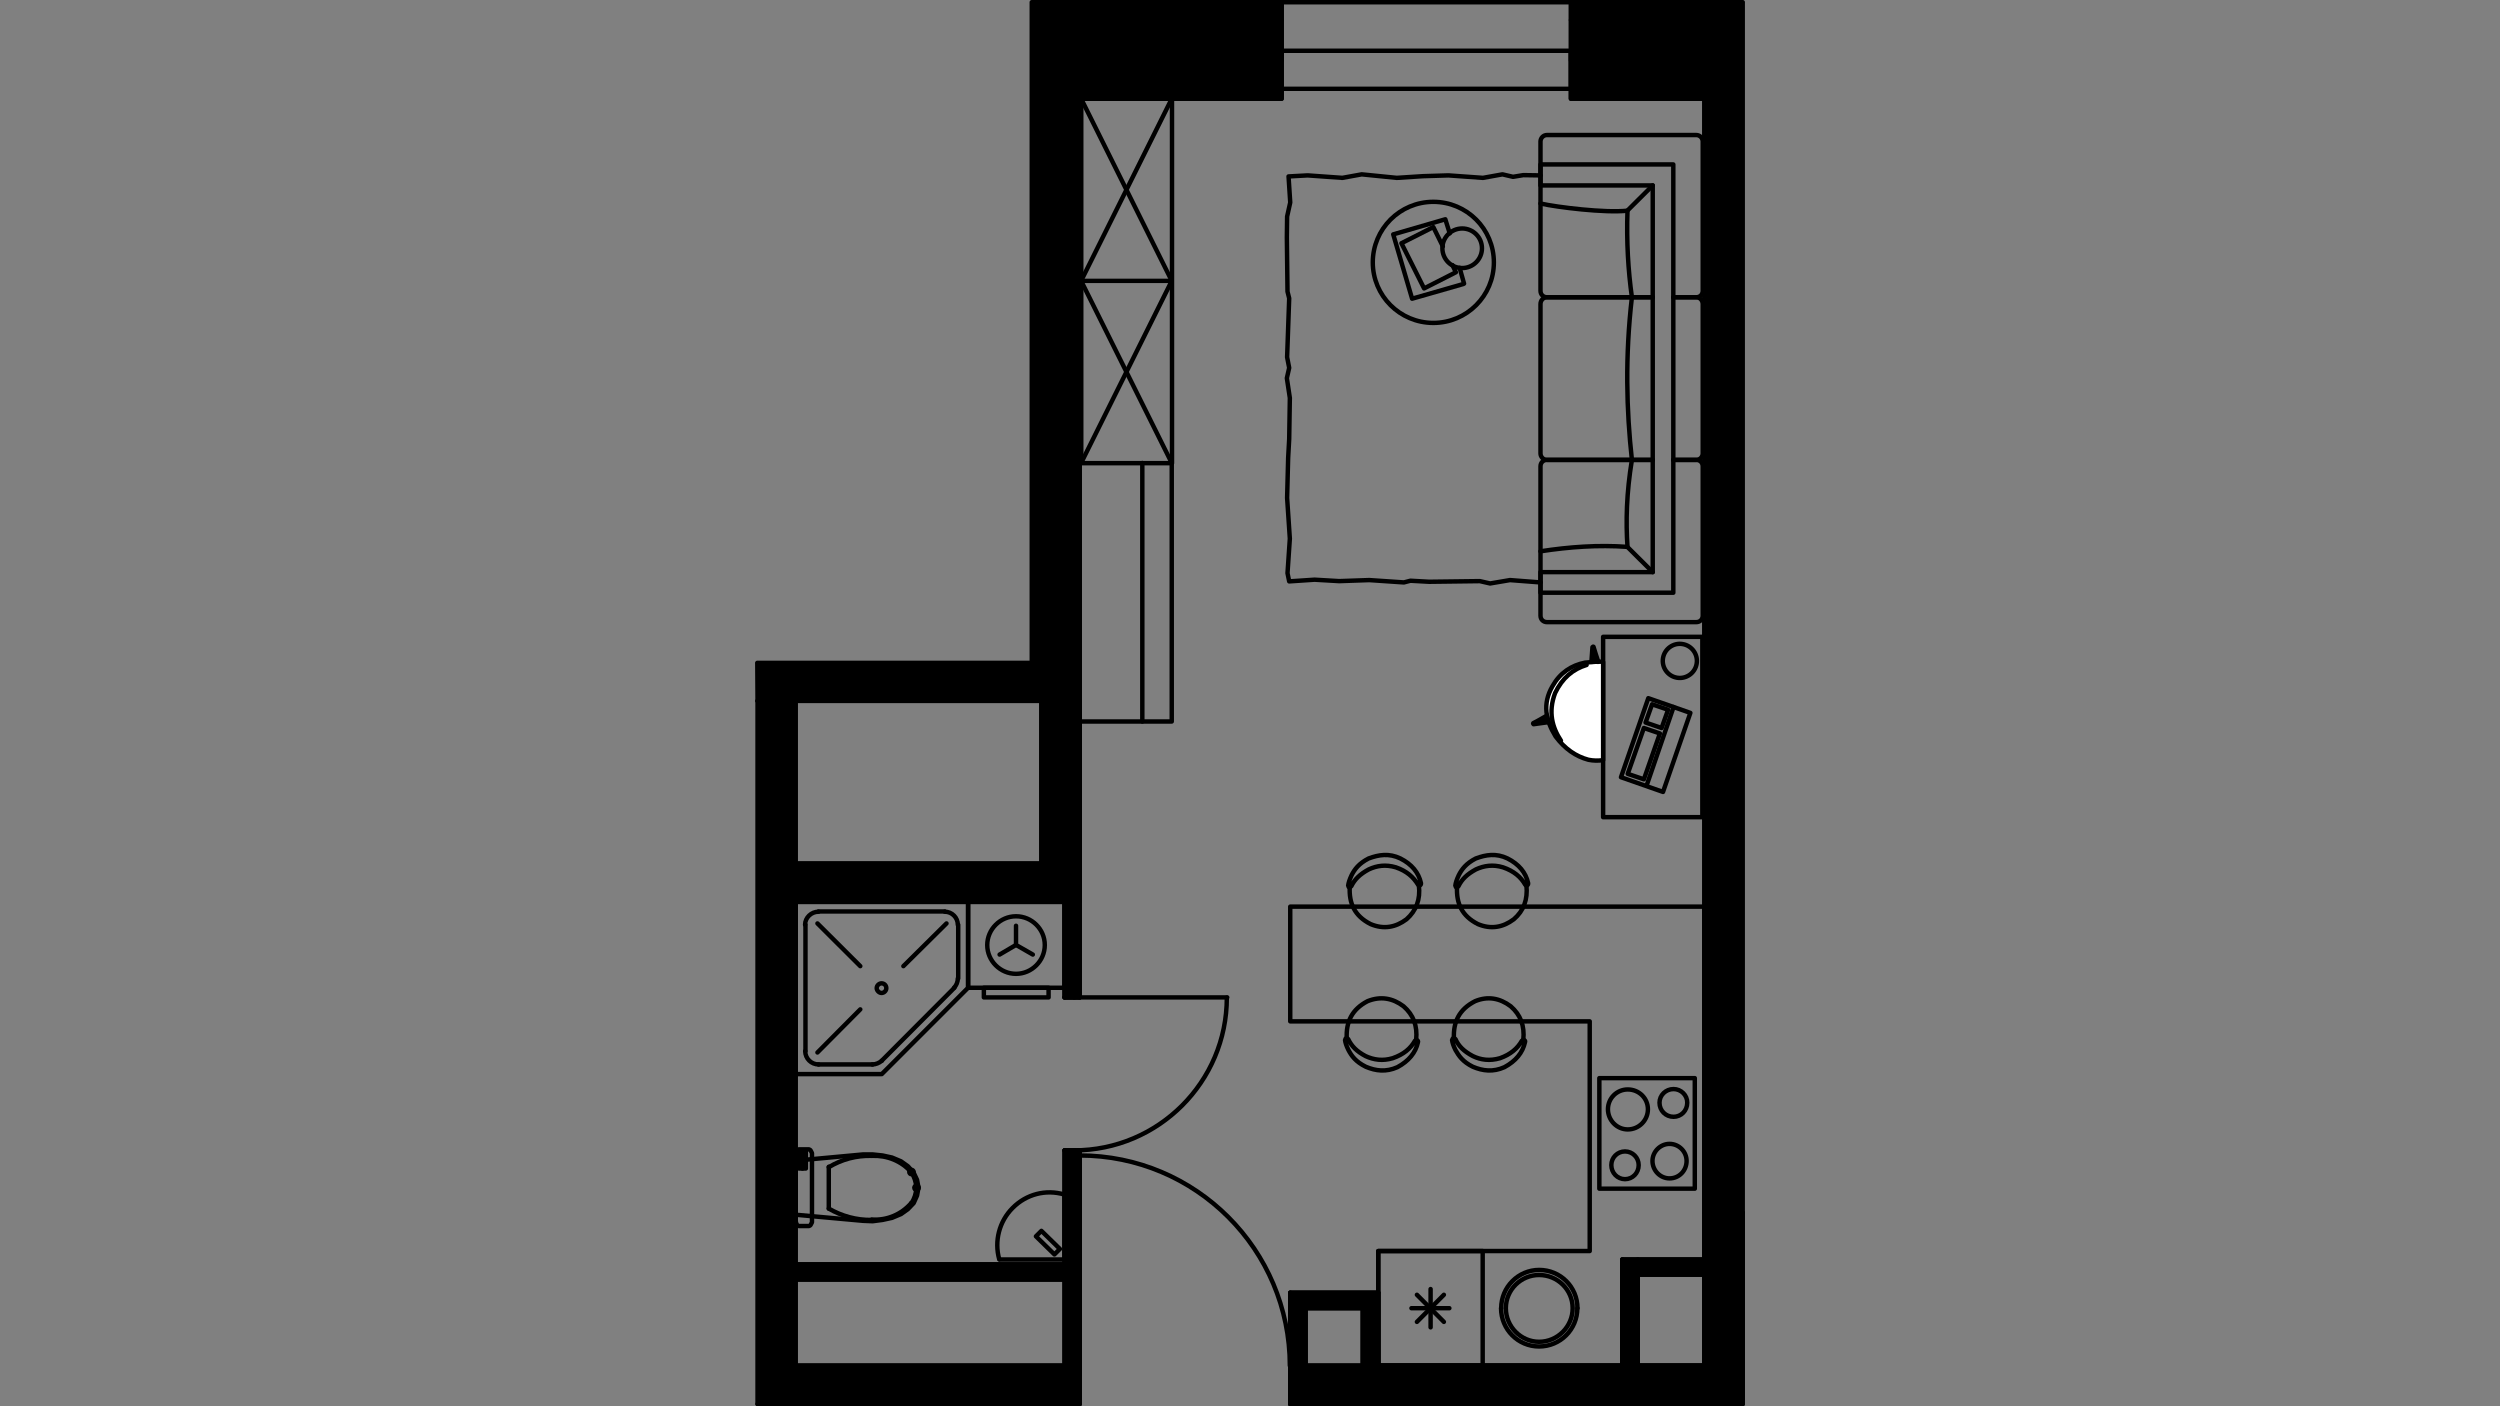 <?xml version="1.0" encoding="utf-8"?>
<!-- Generator: Adobe Illustrator 22.0.1, SVG Export Plug-In . SVG Version: 6.00 Build 0)  -->
<svg version="1.1" id="Слой_1" xmlns="http://www.w3.org/2000/svg" xmlns:xlink="http://www.w3.org/1999/xlink" x="0px" y="0px"
	 viewBox="0 0 1920 1080" style="enable-background:new 0 0 1920 1080;" xml:space="preserve">
<rect x="0" y="0" width="1920" height="1080" fill="#808080" stroke="none"/>
<style type="text/css">
	.st0{fill:none;stroke:#000000;stroke-width:3.412;stroke-linecap:round;stroke-linejoin:round;stroke-miterlimit:22.926;}
	.st1{fill:none;stroke:#000000;stroke-width:3.415;stroke-linejoin:round;stroke-miterlimit:22.926;}
	.st2{fill:none;stroke:#000000;stroke-width:2.4;stroke-linecap:round;stroke-linejoin:round;stroke-miterlimit:22.926;}
	.st3{fill:none;stroke:#000000;stroke-width:3.415;stroke-linecap:round;stroke-linejoin:round;stroke-miterlimit:22.926;}
	.st4{fill:#FFFFFF;}
	.st5{fill:none;}
</style>
<g>
	<polygon class="st0" points="1058.5,1048.8 1309,1048.8 1309,696.3 990.9,696.3 990.9,784.4 1220.9,784.4 1220.9,960.8 
		1058.5,960.8 	"/>
	<rect x="1058.5" y="960.8" class="st0" width="80.2" height="88.1"/>
	<rect x="1228.3" y="828" class="st0" width="73.3" height="84.9"/>
	<path class="st0" d="M1152.8,1004.7c0,16.3,13.1,29.4,29.2,29.4c16.3,0,29.4-13.1,29.4-29.4"/>
	<path class="st0" d="M1211.5,1004.7c0-16.3-13.1-29.4-29.4-29.4c-16,0-29.2,13.1-29.2,29.4"/>
	<line class="st0" x1="1113.1" y1="1004.7" x2="1084" y2="1004.7"/>
	<line class="st0" x1="1108.9" y1="994.4" x2="1088.2" y2="1015.2"/>
	<line class="st0" x1="1098.7" y1="990" x2="1098.7" y2="1019.4"/>
	<line class="st0" x1="1088.2" y1="994.4" x2="1108.9" y2="1015.2"/>
	<path class="st0" d="M1285.3,836.4c-6,0-10.8,4.7-10.8,10.5c0,6,4.7,10.8,10.8,10.8c5.8,0,10.5-4.7,10.5-10.8
		C1295.9,841.2,1291.1,836.4,1285.3,836.4"/>
	<path class="st0" d="M1250.1,836.7c-8.4,0-15.2,6.8-15.2,15.2s6.8,15.5,15.2,15.5c8.7,0,15.5-7.1,15.5-15.5
		S1258.8,836.7,1250.1,836.7"/>
	<path class="st0" d="M1282.2,878.5c-7.1,0-13.1,6-13.1,13.1c0,7.4,6,13.4,13.1,13.4c7.4,0,13.1-6,13.1-13.4
		C1295.3,884.5,1289.5,878.5,1282.2,878.5"/>
	<path class="st0" d="M1248,884.3c-5.8,0-10.5,4.7-10.5,10.5c0,6,4.7,10.8,10.5,10.8s10.5-4.7,10.5-10.8
		C1258.5,889,1253.8,884.3,1248,884.3"/>
	<path class="st0" d="M1182,979.2c-13.9,0-25.5,11.3-25.5,25.5s11.6,25.8,25.5,25.8c14.2,0,25.8-11.6,25.8-25.8
		S1196.2,979.2,1182,979.2"/>
	<polygon class="st0" points="677.8,936.9 685.1,935.3 692,932.4 697.2,928.7 701.7,924 704.3,918.2 705.4,912.1 704.3,906.1 
		701.7,900.6 697.2,895.6 692,891.9 685.1,889 677.8,887.4 670.2,886.6 662.8,886.6 611,891.4 611,932.9 662.8,937.6 670.2,937.9 	
		"/>
	<path d="M699.9,900h-1.6c0,1.1,0.8,1.8,1.6,1.8c1.1,0,1.8-0.8,1.8-1.8c0-0.8-0.8-1.6-1.8-1.6c-0.8,0-1.6,0.8-1.6,1.6H699.9z"/>
	<path class="st1" d="M699.9,900h-1.6c0,1.1,0.8,1.8,1.6,1.8c1.1,0,1.8-0.8,1.8-1.8c0-0.8-0.8-1.6-1.8-1.6c-0.8,0-1.6,0.8-1.6,1.6
		H699.9z"/>
	<path d="M669.6,887.7L669.6,887.7z"/>
	<path class="st1" d="M669.6,887.7L669.6,887.7z"/>
	<path d="M636.5,896.1L636.5,896.1z"/>
	<path class="st1" d="M636.5,896.1L636.5,896.1z"/>
	<polyline class="st0" points="636.5,896.1 636.5,912.1 636.5,928.2 	"/>
	<path d="M669.6,936.9L669.6,936.9z"/>
	<path class="st1" d="M669.6,936.9L669.6,936.9z"/>
	<path d="M699.9,924L699.9,924c0,0.3,0,0.3,0,0.3S699.9,924.2,699.9,924L699.9,924z"/>
	<path class="st1" d="M699.9,924L699.9,924c0,0.3,0,0.3,0,0.3S699.9,924.2,699.9,924L699.9,924z"/>
	<path d="M703.8,912.1h-1.6c0,1.1,0.8,1.8,1.6,1.8c1.1,0,1.8-0.8,1.8-1.8c0-0.8-0.8-1.6-1.8-1.6c-0.8,0-1.6,0.8-1.6,1.6H703.8z"/>
	<path class="st1" d="M703.8,912.1h-1.6c0,1.1,0.8,1.8,1.6,1.8c1.1,0,1.8-0.8,1.8-1.8c0-0.8-0.8-1.6-1.8-1.6c-0.8,0-1.6,0.8-1.6,1.6
		H703.8z"/>
	<path class="st0" d="M703.8,912.1c-0.3-4.2-1.6-8.4-3.9-11.8"/>
	<path class="st0" d="M699.9,900.3c-7.6-8.7-18.7-13.1-30.2-12.6"/>
	<path class="st0" d="M669.4,887.7c-11.6-0.3-22.9,2.6-32.9,8.7"/>
	<path class="st0" d="M636.5,928.2c10,5.8,21.3,8.9,32.9,8.7"/>
	<path class="st0" d="M669.6,936.6c11.6,0.8,22.6-3.9,30.2-12.6"/>
	<path class="st0" d="M699.9,924.2c2.4-3.7,3.7-7.6,3.9-12.1"/>
	<polygon class="st0" points="623.6,887.2 623.6,885.6 622.8,884 622.3,883.2 621.3,882.7 613.4,882.7 612.6,883.2 611.8,884 
		611.3,885.6 611,887.2 611,937.1 611.3,938.7 611.8,940.3 612.6,941.1 613.4,941.6 621.3,941.6 622.3,941.1 622.8,940.3 
		623.6,938.7 623.6,937.1 	"/>
	<rect x="613.6" y="884.3" class="st0" width="5.3" height="13.1"/>
	<line class="st0" x1="616.3" y1="897.4" x2="616.3" y2="884.3"/>
	<rect x="743.5" y="692.6" class="st0" width="74.1" height="66"/>
	<rect x="755.6" y="758.6" class="st0" width="49.7" height="7.4"/>
	<polyline class="st0" points="793.2,733.1 780.3,725.7 780.3,711 	"/>
	<line class="st0" x1="780.3" y1="725.7" x2="767.7" y2="733.1"/>
	<path class="st0" d="M780.3,703.7c-12.1,0-22.1,10-22.1,22.1s10,22.1,22.1,22.1s22.1-10,22.1-22.1
		C802.4,713.6,792.4,703.7,780.3,703.7"/>
	<polygon class="st0" points="611,824.9 677.2,824.9 743.5,758.6 743.5,692.6 611,692.6 	"/>
	<line class="st0" x1="618.6" y1="807.2" x2="618.6" y2="710.2"/>
	<line class="st0" x1="628.6" y1="700" x2="725.6" y2="700"/>
	<line class="st0" x1="735.9" y1="710.2" x2="735.9" y2="751.5"/>
	<line class="st0" x1="733" y1="758.6" x2="677.2" y2="814.6"/>
	<line class="st0" x1="670.2" y1="817.5" x2="628.6" y2="817.5"/>
	<line class="st0" x1="693.8" y1="742" x2="726.9" y2="709.2"/>
	<line class="st0" x1="660.7" y1="742" x2="627.8" y2="709.2"/>
	<line class="st0" x1="660.7" y1="775.2" x2="627.8" y2="808.3"/>
	<path class="st0" d="M628.6,700.2c-5.5,0-10.3,4.5-10.3,10"/>
	<path class="st0" d="M735.6,710.2c0-5.5-4.5-10-10-10"/>
	<path class="st0" d="M732.7,758.6c1.8-1.8,2.9-4.5,2.9-7.1"/>
	<path class="st0" d="M669.9,817.5c2.6,0,5.3-1.1,7.4-2.9"/>
	<path class="st0" d="M618.4,807.2c0,5.8,4.7,10.3,10.3,10.3"/>
	<path class="st0" d="M677,755.2c-1.8,0-3.7,1.6-3.7,3.7c0,1.8,1.8,3.7,3.7,3.7c2.1,0,3.7-1.8,3.7-3.7
		C680.7,756.8,679.1,755.2,677,755.2"/>
	<polyline class="st0" points="817.6,917.4 817.6,967.3 767.7,967.3 	"/>
	<path class="st0" d="M817.4,917.4c-14.2-4.2-29.2-0.3-39.7,10.3c-10.3,10.3-14.2,25.5-10.3,39.4"/>
	<polygon class="st0" points="799.8,945.3 814,959.2 809.8,963.4 795.6,949.5 	"/>
	<polyline class="st0" points="829.2,75.8 984.3,75.8 984.3,68.2 	"/>
	<line class="st0" x1="984.3" y1="1.7" x2="866.8" y2="1.7"/>
	<path class="st0" d="M984.3,39V15.4V39z"/>
	<path class="st0" d="M1206.5,39V15.4V39z"/>
	<path class="st0" d="M984.3,15.4V1.7V15.4z"/>
	<path class="st0" d="M1206.5,15.4V1.7V15.4z"/>
	<polyline class="st0" points="984.3,39 984.3,46.4 984.3,68.2 	"/>
	<polyline class="st0" points="1206.5,39 1206.5,46.4 1206.5,68.2 	"/>
	<line class="st0" x1="970.4" y1="39" x2="984.3" y2="39"/>
	<line class="st0" x1="970.4" y1="15.4" x2="970.4" y2="39"/>
	<line class="st0" x1="1220.1" y1="39" x2="1206.5" y2="39"/>
	<line class="st0" x1="1220.1" y1="15.4" x2="1220.1" y2="39"/>
	<line class="st2" x1="1338.4" y1="1.7" x2="1206.5" y2="1.7"/>
	<line class="st0" x1="1206.5" y1="1.7" x2="984.3" y2="1.7"/>
	<line class="st0" x1="1206.5" y1="68.2" x2="984.3" y2="68.2"/>
	<polyline class="st0" points="1206.5,39 1095.3,39 984.3,39 	"/>
	<line class="st0" x1="1206.5" y1="39" x2="1206.5" y2="46.4"/>
	<line class="st0" x1="984.3" y1="39" x2="984.3" y2="46.4"/>
	<line class="st2" x1="792.4" y1="509.1" x2="581.6" y2="509.1"/>
	<line class="st2" x1="581.8" y1="538.3" x2="829.2" y2="538.3"/>
	<line class="st0" x1="829.2" y1="538.3" x2="829.2" y2="75.8"/>
	<polyline class="st0" points="829.2,1048.8 829.2,1055.9 829.2,1078.3 	"/>
	<polyline class="st0" points="990.9,1048.8 990.9,1055.9 990.9,1078.3 	"/>
	<line class="st0" x1="581.8" y1="1078.3" x2="829.2" y2="1078.3"/>
	<polyline class="st0" points="990.9,1078.3 1309,1078.3 1309,1048.8 990.9,1048.8 	"/>
	<line class="st0" x1="829.2" y1="1048.8" x2="611" y2="1048.8"/>
	<path class="st0" d="M990.6,1048.8c0-89.1-72.3-161.4-161.4-161.4"/>
	<line class="st0" x1="829.2" y1="1048.8" x2="829.2" y2="887.2"/>
	<line class="st0" x1="990.9" y1="1048.8" x2="990.9" y2="1055.9"/>
	<line class="st0" x1="829.2" y1="1048.8" x2="829.2" y2="1055.9"/>
	<line class="st0" x1="1309" y1="1066.5" x2="1309" y2="1078.3"/>
	<line class="st3" x1="1309" y1="75.8" x2="1309" y2="931.3"/>
	<path class="st3" d="M1220.1,39h-13.7v36.8 M1206.5,75.8H1309"/>
	<line class="st0" x1="611" y1="1048.8" x2="611" y2="692.6"/>
	<polyline class="st0" points="611,663.2 611,538.3 581.8,538.3 	"/>
	<rect x="1309" y="931.3" class="st0" width="29.4" height="147"/>
	<polyline class="st0" points="817.6,766 825,766 829.2,766 	"/>
	<polyline class="st0" points="817.6,883.5 825,883.5 829.2,883.5 	"/>
	<line class="st0" x1="817.6" y1="538.3" x2="817.6" y2="766"/>
	<line class="st0" x1="817.6" y1="883.5" x2="817.6" y2="971"/>
	<polyline class="st0" points="817.6,982.6 817.6,1048.8 829.2,1048.8 829.2,883.5 	"/>
	<polyline class="st0" points="829.2,766 829.2,538.3 817.6,538.3 	"/>
	<path class="st0" d="M824.7,883.5c64.9,0,117.5-52.6,117.5-117.3"/>
	<line class="st0" x1="825" y1="766" x2="942.5" y2="766"/>
	<line class="st0" x1="817.6" y1="883.5" x2="825" y2="883.5"/>
	<line class="st0" x1="817.6" y1="766" x2="825" y2="766"/>
	<line class="st0" x1="611" y1="982.6" x2="817.6" y2="982.6"/>
	<polyline class="st0" points="817.6,971 611,971 611,982.6 	"/>
	<line class="st0" x1="611" y1="692.6" x2="829.2" y2="692.6"/>
	<line class="st0" x1="799.8" y1="663.2" x2="611" y2="663.2"/>
	<polyline class="st0" points="829.2,692.6 829.2,538.3 799.8,538.3 799.8,663.2 	"/>
	<line class="st0" x1="1002.7" y1="1048.8" x2="1002.7" y2="1004.7"/>
	<polyline class="st0" points="990.9,992.8 990.9,1048.8 1002.7,1048.8 	"/>
	<line class="st0" x1="1058.5" y1="1048.8" x2="1058.5" y2="992.8"/>
	<polyline class="st0" points="1002.7,1004.7 1046.6,1004.7 1046.6,1048.8 1058.5,1048.8 	"/>
	<line class="st0" x1="1058.5" y1="992.8" x2="990.9" y2="992.8"/>
	<line class="st0" x1="1257.7" y1="1048.8" x2="1257.7" y2="978.9"/>
	<polyline class="st0" points="1245.9,967.3 1245.9,1048.8 1257.7,1048.8 	"/>
	<polyline class="st0" points="1257.7,978.9 1309,978.9 1309,967.3 1245.9,967.3 	"/>
	<polygon points="829.2,75.8 984.3,75.8 984.3,68.2 984.3,46.4 984.3,39 984.3,15.4 984.3,1.7 792.4,1.7 792.4,509.1 581.6,509.1 
		581.8,538.3 611,538.3 799.8,538.3 817.6,538.3 829.2,538.3 	"/>
	<polygon class="st3" points="829.2,75.8 984.3,75.8 984.3,68.2 984.3,46.4 984.3,39 984.3,15.4 984.3,1.7 792.4,1.7 792.4,509.1 
		581.6,509.1 581.8,538.3 611,538.3 799.8,538.3 817.6,538.3 829.2,538.3 	"/>
	<polygon points="1206.5,39 1206.5,68.2 1206.5,75.8 1309,75.8 1309,696.3 1309,931.3 1338.4,931.3 1338.4,757.8 1338.4,746.2 
		1338.4,1.7 1206.5,1.7 1206.5,15.4 	"/>
	<polygon class="st3" points="1206.5,39 1206.5,68.2 1206.5,75.8 1309,75.8 1309,696.3 1309,931.3 1338.4,931.3 1338.4,757.8 
		1338.4,746.2 1338.4,1.7 1206.5,1.7 1206.5,15.4 	"/>
	<polygon points="581.8,1078.3 829.2,1078.3 829.2,1055.9 829.2,1048.8 817.6,1048.8 611,1048.8 611,982.6 611,971 611,937.1 
		611,932.9 611,891.4 611,887.2 611,824.9 611,692.6 743.5,692.6 817.6,692.6 817.6,538.3 799.8,538.3 799.8,663.2 611,663.2 
		611,538.3 581.8,538.3 581.8,1022.3 	"/>
	<polygon class="st3" points="581.8,1078.3 829.2,1078.3 829.2,1055.9 829.2,1048.8 817.6,1048.8 611,1048.8 611,982.6 611,971 
		611,937.1 611,932.9 611,891.4 611,887.2 611,824.9 611,692.6 743.5,692.6 817.6,692.6 817.6,538.3 799.8,538.3 799.8,663.2 
		611,663.2 611,538.3 581.8,538.3 581.8,1022.3 	"/>
	<rect x="817.6" y="538.3" width="11.6" height="154.3"/>
	<rect x="817.6" y="538.3" class="st3" width="11.6" height="154.3"/>
	<polygon points="829.2,692.6 817.6,692.6 817.6,758.6 817.6,766 825,766 829.2,766 	"/>
	<polygon class="st3" points="829.2,692.6 817.6,692.6 817.6,758.6 817.6,766 825,766 829.2,766 	"/>
	<path d="M824.7,883.5h-7.1v83.9v3.7H611v11.6h206.6v66.3h11.6V887.4v-3.9H825C825,883.5,825,883.5,824.7,883.5L824.7,883.5z"/>
	<path class="st3" d="M824.7,883.5h-7.1v83.9v3.7H611v11.6h206.6v66.3h11.6V887.4v-3.9H825C825,883.5,825,883.5,824.7,883.5
		L824.7,883.5z"/>
	<polygon points="990.9,992.8 990.9,1048.8 1002.7,1048.8 1002.7,1004.7 1046.6,1004.7 1046.6,1048.8 1058.5,1048.8 1058.5,992.8 	
		"/>
	<polygon class="st3" points="990.9,992.8 990.9,1048.8 1002.7,1048.8 1002.7,1004.7 1046.6,1004.7 1046.6,1048.8 1058.5,1048.8 
		1058.5,992.8 	"/>
	<polygon points="1046.6,1048.8 1002.7,1048.8 990.9,1048.8 990.9,1055.9 990.9,1078.3 1309,1078.3 1309,1048.8 1257.7,1048.8 
		1245.9,1048.8 1138.6,1048.8 1058.5,1048.8 	"/>
	<polygon class="st3" points="1046.6,1048.8 1002.7,1048.8 990.9,1048.8 990.9,1055.9 990.9,1078.3 1309,1078.3 1309,1048.8 
		1257.7,1048.8 1245.9,1048.8 1138.6,1048.8 1058.5,1048.8 	"/>
	<polygon points="1309,931.3 1309,967.3 1309,978.9 1309,1048.8 1309,1078.3 1338.4,1078.3 1338.4,1066.5 1338.4,985.7 1338.4,956 
		1338.4,931.3 	"/>
	<polygon class="st3" points="1309,931.3 1309,967.3 1309,978.9 1309,1048.8 1309,1078.3 1338.4,1078.3 1338.4,1066.5 1338.4,985.7 
		1338.4,956 1338.4,931.3 	"/>
	<rect x="1245.9" y="967.3" width="11.9" height="81.5"/>
	<rect x="1245.9" y="967.3" class="st3" width="11.9" height="81.5"/>
	<rect x="1257.7" y="967.3" width="51.2" height="11.7"/>
	<rect x="1257.7" y="967.3" class="st3" width="51.2" height="11.7"/>
	<path class="st3" d="M1091.3,678.2c-1.8-8.1-7.1-14.5-15.8-18.9c-8.7-4.2-16.6-2.9-24.4,0c-7.6,3.9-10.8,8.4-13.1,12.9
		c-1.6,3.4-2.4,6-2.6,7.9c0.3,1.8,1.3,1.8,2.4,0.5c2.6-5.3,6.6-9.2,13.4-12.9c6.3-2.9,12.9-3.9,20.8-1.6c8.4,2.9,13.4,7.4,17.1,13.4
		C1090,680.8,1091.6,679.7,1091.3,678.2L1091.3,678.2z"/>
	<path class="st3" d="M1089.7,680c1.3,10.8-2.1,19.5-9.5,26c-8.4,6.3-17.6,7.9-27.6,3.7c-12.4-6.3-16.6-16-16-28.4"/>
	<path class="st3" d="M1089,800.4c-1.8,8.1-7.1,14.5-15.8,19.2c-8.7,3.9-16.6,2.9-24.2-0.3c-7.9-3.9-11-8.4-13.4-12.9
		c-1.6-3.2-2.4-5.8-2.6-7.6c0.3-1.8,1.3-1.8,2.4-0.8c2.6,5.5,6.6,9.5,13.4,13.1c6.3,2.9,13.1,3.9,20.8,1.6
		c8.4-2.9,13.7-7.4,17.1-13.4C1087.6,798,1089.5,799.1,1089,800.4L1089,800.4z"/>
	<path class="st3" d="M1087.6,798.6c1.1-10.8-2.1-19.2-9.7-25.8c-8.4-6.3-17.6-7.9-27.6-3.9c-12.1,6.3-16.6,16-16,28.4"/>
	<path class="st3" d="M1285.1,228.3h17.6c2.9,0,5-2.1,5-5V108.7c0-2.6-2.1-5-5-5h-114.6c-2.9,0-5,2.4-5,5v114.6c0,2.9,2.1,5,5,5
		h81.2"/>
	<path class="st3" d="M1285.1,353.2h17.6c2.9,0,5-2.4,5-5V233.6c0-2.9-2.1-5.3-5-5.3h-17.6 M1269.3,228.3h-81.2c-2.9,0-5,2.4-5,5.3
		v114.6c0,2.6,2.1,5,5,5h81.2"/>
	<path class="st3" d="M1269.3,353.2h-81.2c-2.9,0-5,2.1-5,5v114.6c0,2.9,2.1,5,5,5h114.6c2.9,0,5-2.1,5-5V358.2c0-2.9-2.1-5-5-5
		h-17.6"/>
	<polygon class="st3" points="1183.1,126.3 1285.1,126.3 1285.1,455.2 1183.1,455.2 1183.1,439.4 1269.3,439.4 1269.3,142.4 
		1183.1,142.4 	"/>
	<path class="st3" d="M1183.1,156.3c12.9,2.9,49.7,7.4,66.8,5.5c-0.8,23.9,0.5,45.7,3.4,66.5c-5.3,46-4.2,86.5,0,124.9
		c-4.2,25.5-4.7,47.3-3.4,66.8c-22.6-1.6-44.7,0-66.8,3.4"/>
	<line class="st3" x1="1249.8" y1="161.8" x2="1269.3" y2="142.4"/>
	<line class="st3" x1="1249.8" y1="420" x2="1269.3" y2="439.4"/>
	<polyline class="st3" points="1183.1,447.3 1159.7,445.5 1144.4,448.1 1136.5,446.3 1097.6,446.8 1083.2,446 1078.2,447.3 
		1051.6,445.5 1028.5,446.3 1009.6,445.2 990.1,446.5 988.8,440.2 990.6,413.7 988.5,382.4 989.3,351.6 990.1,337.2 990.6,305.6 
		988.3,290.4 990.1,282.5 988.5,274.3 990.1,229.1 988.8,223.9 988.3,182.3 988.5,166.3 990.9,155.5 989.6,135.5 1004.3,134.7 
		1030.9,136.6 1045.8,133.9 1072.7,136.6 1092.9,135.3 1112.4,134.7 1138.9,136.6 1153.9,133.9 1162,135.8 1169.9,134.5 
		1183.1,134.7 	"/>
	<rect x="830.4" y="75.7" class="st3" width="69.7" height="280"/>
	<polyline class="st3" points="830.3,215.7 899.9,215.7 830.3,355.6 	"/>
	<line class="st3" x1="899.9" y1="215.7" x2="830.3" y2="75.8"/>
	<polyline class="st3" points="899.9,75.8 830.3,215.7 899.9,355.6 	"/>
	<polyline class="st3" points="899.9,355.6 899.9,554.1 830.3,554.1 	"/>
	<line class="st3" x1="877.3" y1="355.6" x2="877.3" y2="554.1"/>
	<rect x="1231.2" y="489.1" class="st3" width="76.2" height="138.5"/>
	
		<ellipse transform="matrix(0.16 -0.987 0.987 0.16 582.646 1699.975)" class="st3" cx="1290.4" cy="507.6" rx="13.1" ry="13.1"/>
	<polygon class="st3" points="1265.9,536.2 1298.2,547.5 1277.2,608.2 1244.9,596.9 	"/>
	<line class="st3" x1="1285.3" y1="543" x2="1264.8" y2="602.7"/>
	<polygon class="st3" points="1268.8,540.9 1281.1,545.1 1276.1,559.1 1263.8,554.9 	"/>
	<polygon class="st3" points="1262.5,559.1 1274.8,563.3 1262.5,598.5 1250.1,594.3 	"/>
	<path class="st4" d="M1231.2,583.8c-3.7,0.5-7.4,0.5-11.3-0.3c-9.7-2.6-18.1-8.4-25.2-17.9c-7.6-12.4-10.3-25-2.4-38.6
		c5.8-10.3,14.5-16,25-18.1c5.8-0.5,11.3-1.1,13.9-0.5V583.8L1231.2,583.8z"/>
	<path class="st3" d="M1231.2,583.8c-3.7,0.5-7.4,0.5-11.3-0.3c-9.7-2.6-18.1-8.4-25.2-17.9c-7.6-12.4-10.3-25-2.4-38.6
		c5.8-10.3,14.5-16,25-18.1c5.8-0.5,11.3-1.1,13.9-0.5V583.8L1231.2,583.8z"/>
	<path class="st3" d="M1198.8,568.8c-6.6-10-10-21.8-4.5-36.5c5.5-11.6,13.7-18.4,24.2-21.6"/>
	<path d="M1222.2,508.3c0.3-3.9,0.5-7.4,0.8-11.3c0.3-0.5,0.5-0.5,0.8-0.3c1.1,3.9,2.4,7.6,3.7,11.6
		C1225.7,508.1,1223.8,508.3,1222.2,508.3L1222.2,508.3z"/>
	<path class="st3" d="M1222.2,508.3c0.3-3.9,0.5-7.4,0.8-11.3c0.3-0.5,0.5-0.5,0.8-0.3c1.1,3.9,2.4,7.6,3.7,11.6
		C1225.7,508.1,1223.8,508.3,1222.2,508.3L1222.2,508.3z"/>
	<path d="M1189.4,554.6c-4.2,0.5-7.6,1.1-11.6,1.6c-0.3-0.3-0.5-0.5-0.3-0.8c3.7-1.8,7.1-3.9,10.5-5.8
		C1188.3,551.2,1188.9,553,1189.4,554.6L1189.4,554.6z"/>
	<path class="st3" d="M1189.4,554.6c-4.2,0.5-7.6,1.1-11.6,1.6c-0.3-0.3-0.5-0.5-0.3-0.8c3.7-1.8,7.1-3.9,10.5-5.8
		C1188.3,551.2,1188.9,553,1189.4,554.6L1189.4,554.6z"/>
	<polyline class="st3" points="1121,205.7 1124.4,217.8 1123.9,218.1 1084.5,229.4 1070,180 1110,168.4 1113.4,179.2 	"/>
	<polyline class="st3" points="1115.5,203.6 1118.1,209.1 1093.7,221.5 1076.3,186.8 1100.8,174.4 1108.1,189.2 	"/>
	
		<ellipse transform="matrix(0.995 -9.854370e-02 9.854370e-02 0.995 -13.325 111.599)" class="st3" cx="1123.1" cy="190.7" rx="15.2" ry="15.2"/>
	<circle class="st3" cx="1100.8" cy="201.5" r="46.5"/>
	<path class="st3" d="M1173.6,678.2c-1.8-8.1-7.1-14.5-15.8-18.9c-8.7-4.2-16.6-2.9-24.4,0c-7.6,3.9-10.8,8.4-13.1,12.9
		c-1.6,3.4-2.4,6-2.6,7.9c0.3,1.8,1.3,1.8,2.4,0.5c2.6-5.3,6.6-9.2,13.4-12.9c6.3-2.9,13.1-3.9,20.8-1.6c8.4,2.9,13.7,7.4,17.1,13.4
		C1172.3,680.8,1173.9,679.7,1173.6,678.2L1173.6,678.2z"/>
	<path class="st3" d="M1172.3,680c1.1,10.8-2.1,19.5-9.7,26c-8.4,6.3-17.6,7.9-27.6,3.7c-12.4-6.3-16.6-16-16-28.4"/>
	<path class="st3" d="M1171.2,800.4c-1.8,8.1-7.1,14.5-15.8,19.2c-8.7,3.9-16.6,2.9-24.2-0.3c-7.9-3.9-10.8-8.4-13.4-12.9
		c-1.6-3.2-2.4-5.8-2.6-7.6c0.5-1.8,1.3-1.8,2.6-0.8c2.4,5.5,6.6,9.5,13.4,13.1c6,2.9,12.9,3.9,20.8,1.6c8.1-2.9,13.4-7.4,16.8-13.4
		C1170.2,798,1171.8,799.1,1171.2,800.4L1171.2,800.4z"/>
	<path class="st3" d="M1169.9,798.6c1.1-10.8-2.1-19.2-9.7-25.8c-8.4-6.3-17.6-7.9-27.3-3.9c-12.4,6.3-16.8,16-16.3,28.4"/>
</g>
<rect id="bar2_x5F_kitchen" x="1100.4" y="737.8" class="st5" width="1" height="1"/>
</svg>
